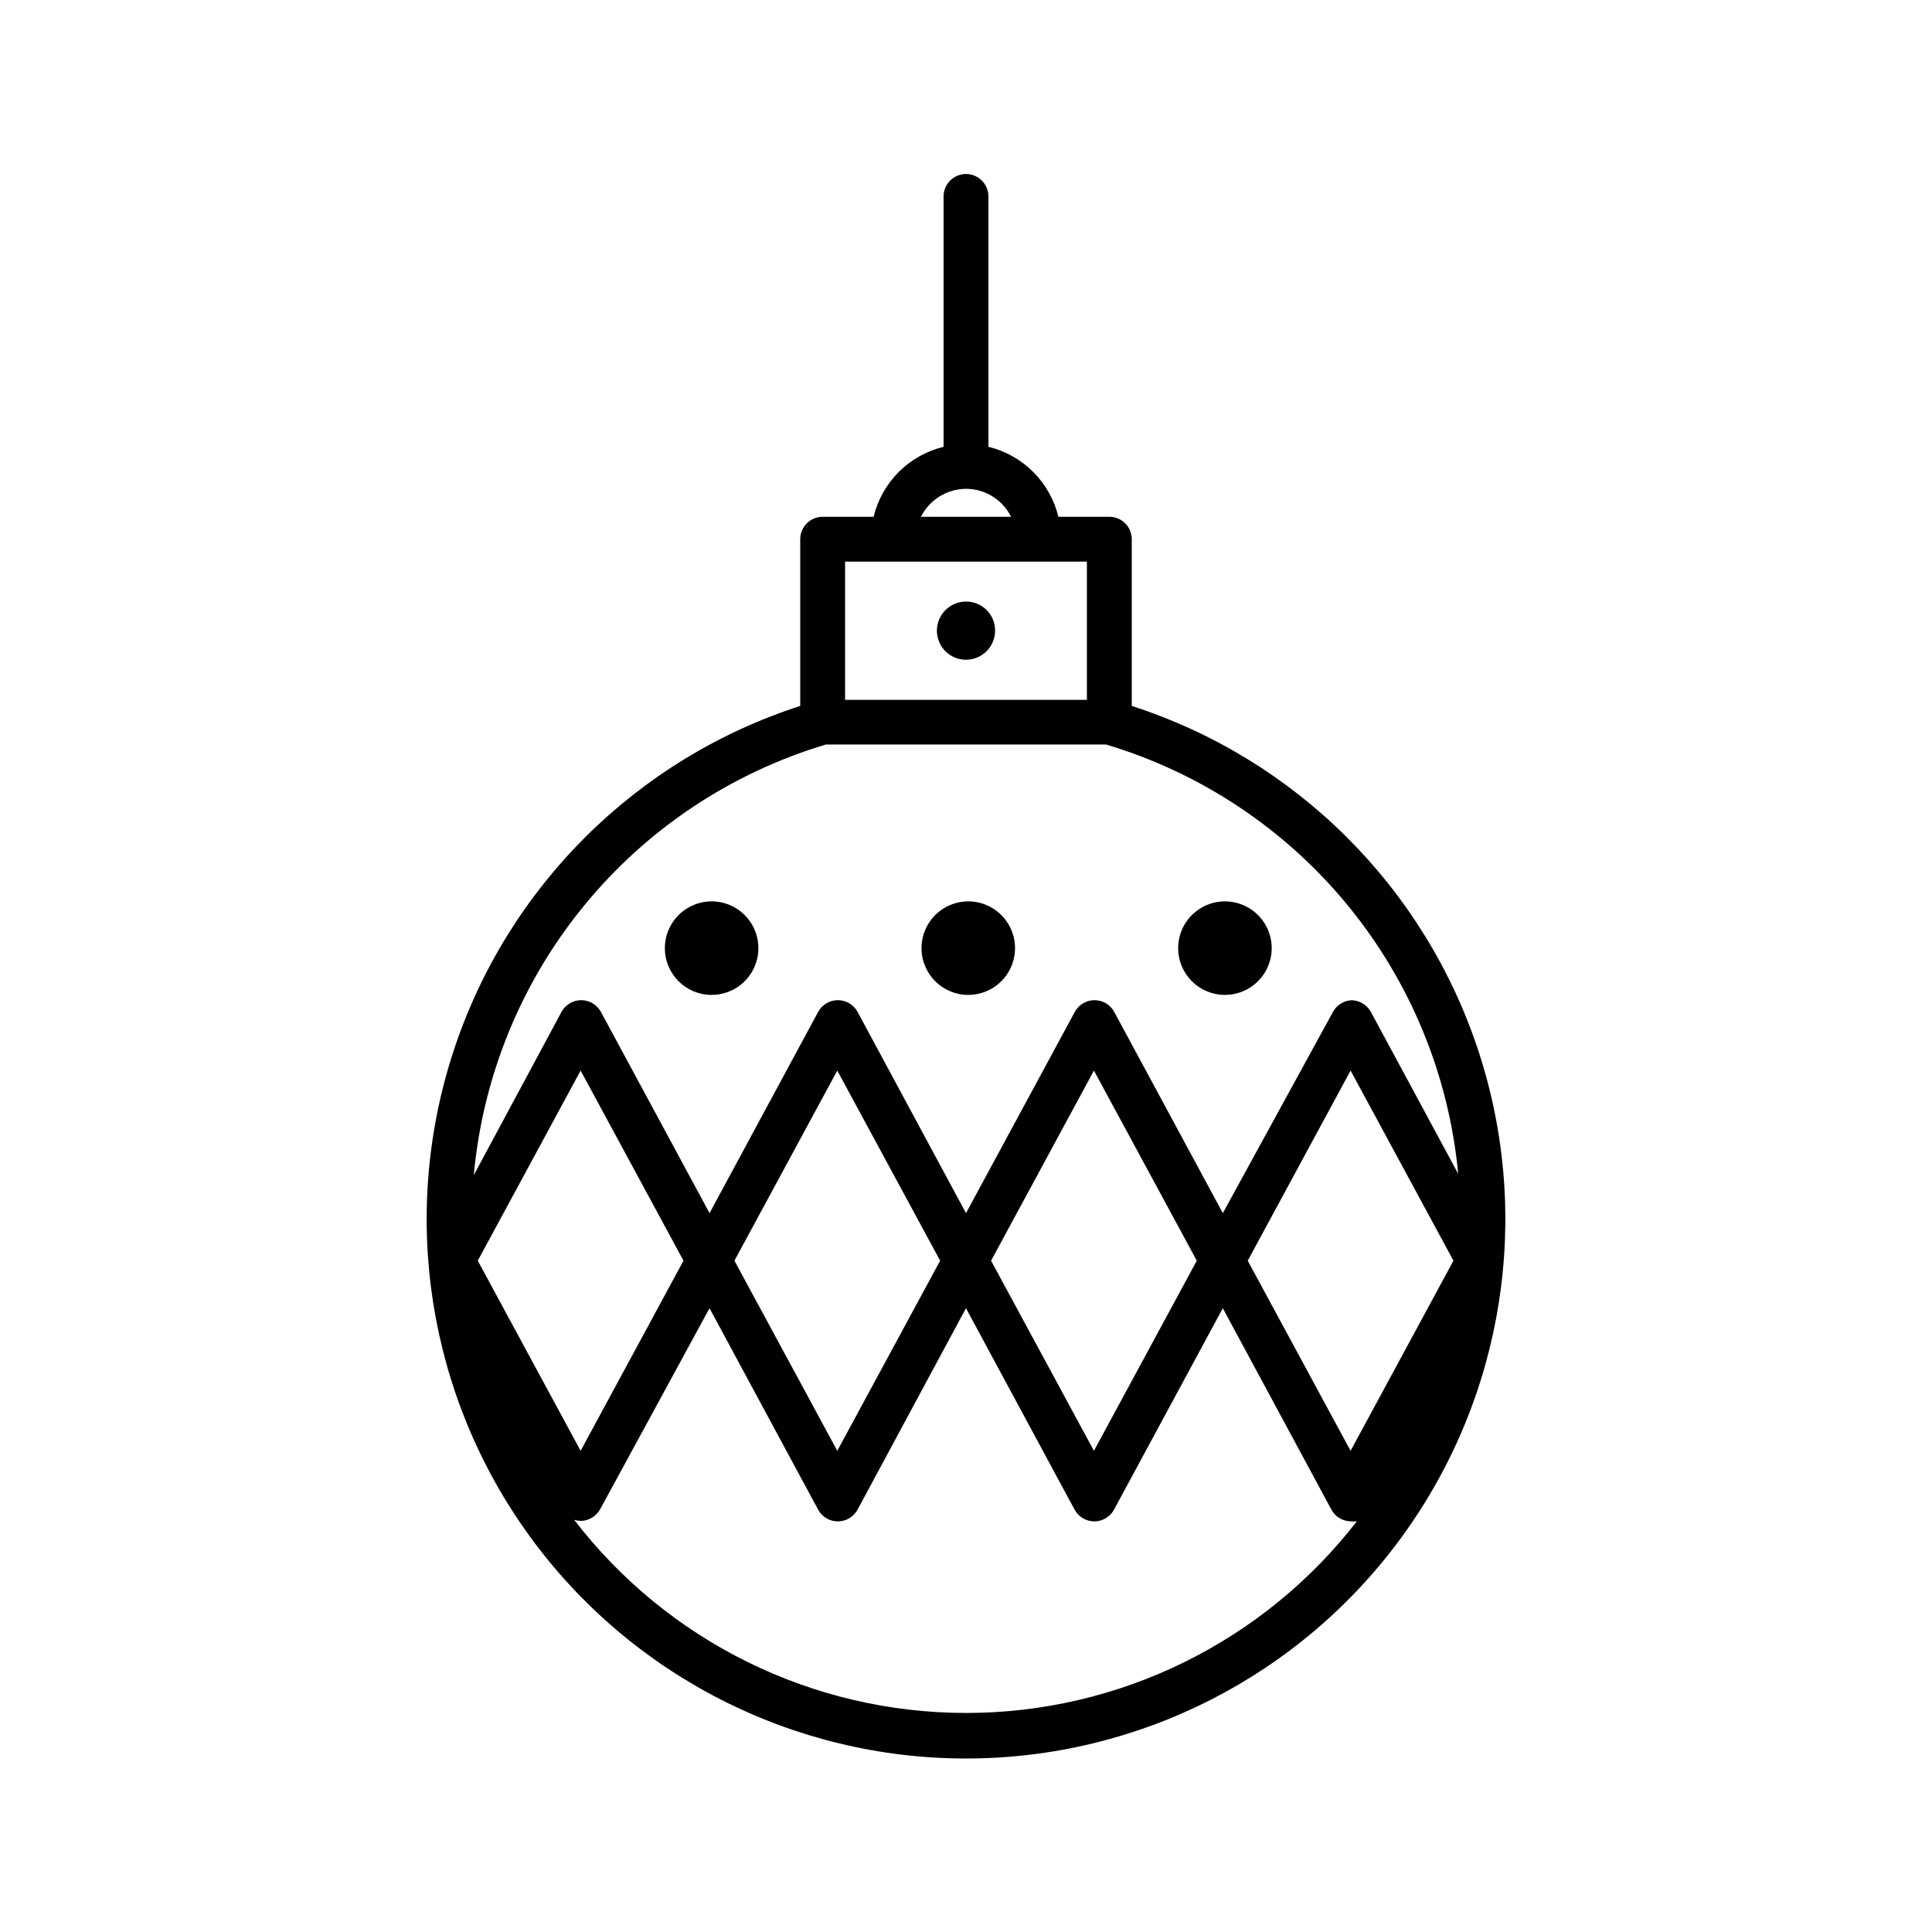 <?xml version="1.0" encoding="UTF-8"?>
<!-- Uploaded to: ICON Repo, www.svgrepo.com, Generator: ICON Repo Mixer Tools -->
<svg fill="#000000" width="800px" height="800px" version="1.1" viewBox="144 144 512 512" xmlns="http://www.w3.org/2000/svg">
 <g>
  <path d="m443.93 331.08v-44.184c0-3.285-2.66-5.945-5.945-5.945h-13.5c-1.09-4.496-3.398-8.602-6.668-11.875-3.269-3.269-7.379-5.574-11.871-6.668v-66.352c0-3.281-2.664-5.941-5.945-5.941-3.285 0-5.945 2.66-5.945 5.941v66.352c-4.496 1.094-8.602 3.398-11.875 6.668-3.269 3.273-5.574 7.379-6.668 11.875h-13.5c-3.285 0-5.945 2.66-5.945 5.945v44.184c-43.566 14.07-77.754 48.16-91.953 91.688-14.195 43.523-6.684 91.215 20.203 128.27 26.891 37.055 69.898 58.984 115.68 58.984 45.781 0 88.793-21.93 115.68-58.984 26.891-37.055 34.402-84.746 20.203-128.27-14.199-43.527-48.387-77.617-91.953-91.688zm-43.93-57.535c5.062 0.004 9.684 2.871 11.938 7.406h-23.879c2.273-4.516 6.883-7.379 11.941-7.406zm-32.043 19.297h64.082v36.625h-64.082zm-5.039 48.465h74.211c25.113 7.512 47.414 22.355 64.035 42.621 16.625 20.27 26.816 45.039 29.27 71.141l-23.125-42.875c-1.016-1.852-2.926-3.035-5.035-3.125-2.121 0.059-4.043 1.254-5.039 3.125l-29.172 53.301-28.766-53.301c-1.035-1.934-3.051-3.137-5.242-3.137-2.191 0-4.203 1.203-5.238 3.137l-28.816 53.301-28.719-53.301c-1.035-1.934-3.047-3.137-5.238-3.137-2.191 0-4.207 1.203-5.242 3.137l-28.766 53.301-28.77-53.301c-1.035-1.934-3.047-3.137-5.238-3.137s-4.203 1.203-5.238 3.137l-23.227 43.227c2.379-26.164 12.539-51.016 29.168-71.352 16.629-20.34 38.969-35.234 64.137-42.762zm166.26 136.79-27.258 50.383-27.258-50.383 27.258-50.383zm-68.016 0-27.258 50.383-27.258-50.383 27.258-50.383zm-68.016 0-27.258 50.383-27.258-50.383 27.258-50.383zm-68.016 0-27.258 50.383-27.258-50.383 27.258-50.383zm-42.113 47.859 3.324 6.144c-1.16-2.164-2.219-4.227-3.324-6.144zm116.98 71.996c-40.684-0.012-79.051-18.926-103.84-51.188 0.605 0.18 1.23 0.281 1.863 0.301 2.109-0.09 4.019-1.273 5.039-3.121l28.969-53.254 28.766 53.352v0.004c1.035 1.93 3.051 3.137 5.242 3.137 2.191 0 4.203-1.207 5.238-3.137l28.719-53.355 28.766 53.352v0.004c1.035 1.93 3.051 3.137 5.238 3.137 2.191 0 4.207-1.207 5.242-3.137l28.816-53.355 28.766 53.352 0.004 0.004c0.996 1.871 2.918 3.062 5.035 3.121 0.57 0.074 1.145 0.074 1.715 0-24.812 32.039-63.059 50.793-103.58 50.785zm115.27-68.82v0.402z"/>
  <path d="m400 303.42c-3.121 0-5.93 1.879-7.121 4.758-1.195 2.883-0.535 6.195 1.668 8.402 2.207 2.203 5.519 2.863 8.402 1.668 2.879-1.191 4.758-4 4.758-7.121 0.012-2.047-0.793-4.016-2.242-5.465-1.449-1.449-3.418-2.254-5.465-2.242z"/>
  <path d="m332.54 407.66c5.016 0.02 9.551-2.984 11.484-7.617 1.934-4.629 0.887-9.969-2.652-13.523-3.543-3.555-8.875-4.625-13.512-2.707-4.641 1.914-7.664 6.438-7.664 11.453 0 6.828 5.519 12.367 12.344 12.395z"/>
  <path d="m400.55 407.66c5.019 0.02 9.555-2.984 11.488-7.617 1.934-4.629 0.887-9.969-2.656-13.523-3.539-3.555-8.875-4.625-13.512-2.707-4.637 1.914-7.66 6.438-7.66 11.453 0 6.828 5.516 12.367 12.34 12.395z"/>
  <path d="m468.57 407.66c5.019 0.02 9.551-2.984 11.488-7.617 1.934-4.629 0.887-9.969-2.656-13.523-3.539-3.555-8.875-4.625-13.512-2.707-4.637 1.914-7.664 6.438-7.664 11.453 0 6.828 5.519 12.367 12.344 12.395z"/>
 </g>
</svg>